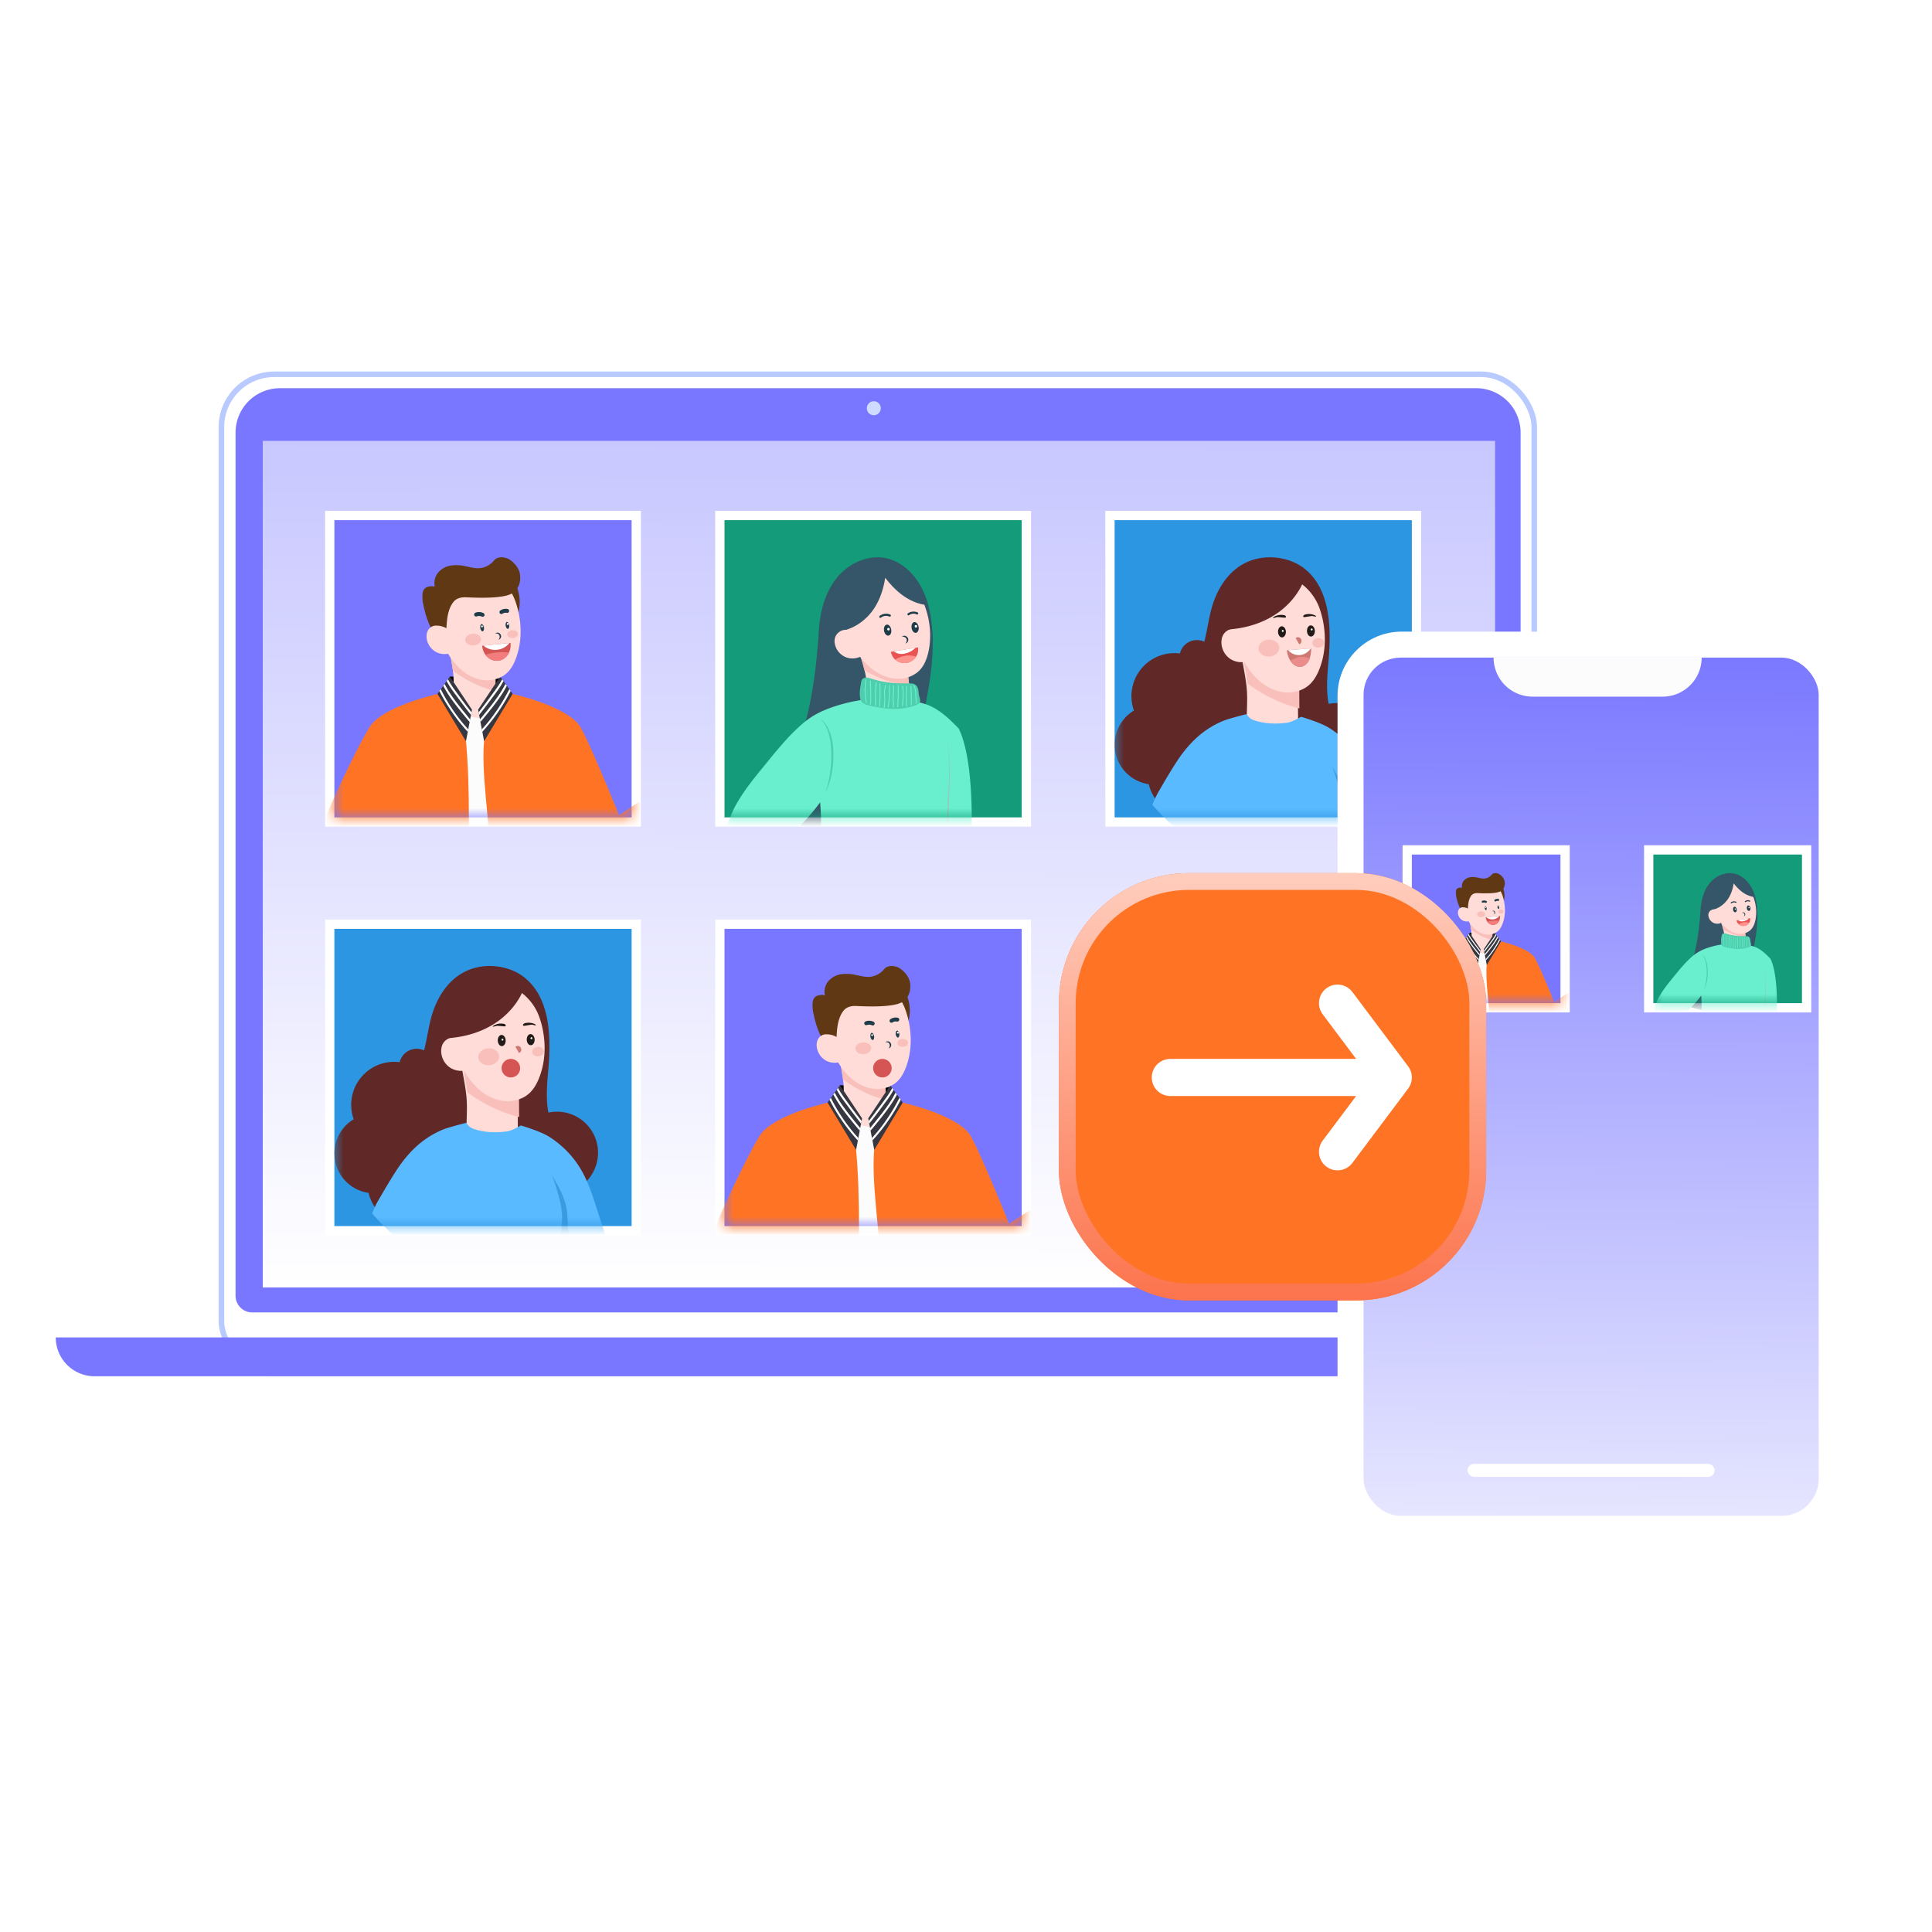 <svg width="104" height="104" fill="none" xmlns="http://www.w3.org/2000/svg"><rect x="11.919" y="20.149" width="70.669" height="53.786" rx="2.839" fill="#fff" stroke="#B8CAFF" stroke-width=".299"/><path d="M12.68 23.287a2.39 2.39 0 0 1 2.39-2.39h64.394a2.39 2.39 0 0 1 2.39 2.39v46.465a.897.897 0 0 1-.896.896H13.576a.896.896 0 0 1-.896-.896V23.287ZM3 71.993h88a2.092 2.092 0 0 1-2.092 2.092H5.092A2.092 2.092 0 0 1 3 71.993Z" fill="#7977FF"/><circle cx="47.037" cy="21.975" r=".377" fill="#CFDCFF"/><path fill="url(#a)" d="M14.145 23.733h66.336v45.569H14.145z"/><mask id="c" style="mask-type:alpha" maskUnits="userSpaceOnUse" x="14" y="24" width="67" height="46"><path fill="url(#b)" d="M14 24h66.336v45.569H14z"/></mask><g mask="url(#c)"><path fill="#7977FF" stroke="#fff" stroke-width=".5" d="M17.75 27.75h16.5v16.5h-16.5z"/><mask id="d" style="mask-type:alpha" maskUnits="userSpaceOnUse" x="18" y="28" width="16" height="16"><path fill="#31B996" d="M18 28h16v16H18z"/></mask><g mask="url(#d)"><path d="M26.861 34.007c.75-.117 1.238-.984 1.09-1.936-.15-.953-.878-1.631-1.627-1.514-.75.117-1.238.984-1.09 1.936.149.953.877 1.631 1.627 1.514Z" fill="#603813"/><path d="m24.213 36.417 2.751.113-.785 1.63-1.704-.068-.262-1.675Z" fill="#000"/><path d="M20.366 53.036c.867.653 10.36.572 10.353.103-.016-1.135-.19-2.36-.353-3.563a35.993 35.993 0 0 1-.232-1.988c-.126-1.51-.55-6.263-.608-7.104-.039-.55-.136-1.79-.146-1.94-.07-.048-.142-.097-.213-.142-.003 0-.003-.003-.007-.003a5.58 5.58 0 0 0-.18-.107 13.716 13.716 0 0 0-.9-.491 6.643 6.643 0 0 0-1.907-.566c-1.106-.158-2.199.032-3.004.259-.72.2-1.209.43-1.26.452-.004 0-.004.004-.004.004s.46.197.582.953c.524 3.224-1.057 5.788-1.057 5.788s-.401 2.806-.634 4.235c-.155.912-.55 4.02-.43 4.11Z" fill="#FCFCFC"/><path d="M24.174 34.897c.029.168.058.333.09.501.004.01.004.02.007.03l.003.012c.039.22.078.443.107.663.01.09.02.178.026.269.006.1.01.2.013.3.003.194-.004.385-.01.579-.003.11-.007.217-.007.327 0 .126-.055.261-.003.384.065.156.214.236.343.327.142.1.297.181.459.24.317.119.679.164 1.009.06.63-.193.462-.885.462-1.386v-.508l-.003-.524c-.181-.045-.35-.126-.517-.207a39.535 39.535 0 0 1-1.646-.847l-.042-.023a1.077 1.077 0 0 1-.291-.197Z" fill="#FFDCD8"/><path d="M26.67 37.206a6.25 6.25 0 0 1-1.769-.754 7.376 7.376 0 0 1-.523-.349c-.026-.223-.068-.443-.107-.663l-.097-.543c.103.1.204.155.333.227.54.297 1.09.575 1.646.847.168.08.336.161.517.207v1.028Z" fill="#F9BFBB"/><path d="M24.5 35.033a1.012 1.012 0 0 1-.989.084.989.989 0 0 1-.55-.824.745.745 0 0 1 .04-.279c.08-.216.3-.371.53-.384a.715.715 0 0 1 .601.287l.142.43.227.686Z" fill="#FFDCD8"/><path d="M24.587 54.675c-.297.446-3.369-.88-4.387-1.3-.773-.32-.492-.779-.408-1.374.243-1.762.54-3.275.831-4.898.11-.618.22-1.251.327-1.92.003-.03.01-.056.013-.081-.13.43-.366 1.312-.466 1.62-.556 1.745-1.448 5.874-2.38 6.023-.161.026-1.927-.595-2.007-.818-.556-1.565 1.17-7.291 1.451-8 .482-1.225 2.012-4.383 2.416-4.907.779-1.003 3.314-1.594 3.44-1.63.365-.103.734-.197 1.106-.278.368.87.456 1.727.55 2.667.497 5.019-.25 14.544-.486 14.896Z" fill="#FF7325"/><path d="m25.406 38.202-.026.142-.029.145-.045.236-.026.143-.075.39-.025.14-.097.501-1.536-2.55.107-.15.074-.1.13-.181.07-.1.11-.152.072-.1.106-.15 1.19 1.786Z" fill="#363740"/><path d="m25.381 38.344-.025.145a32.259 32.259 0 0 1-.708-.93c-.214-.289-.437-.576-.605-.893l.071-.1c.084.164.188.32.294.475.314.44.637.876.973 1.303ZM25.308 38.725l-.026.143c-.275-.324-.543-.65-.799-.99a6.976 6.976 0 0 1-.624-.96l.075-.1c.084.161.174.32.271.472.269.417.586.805.9 1.19.067.084.135.165.203.245ZM25.206 39.259l-.026.136a9.99 9.99 0 0 1-1.52-2.18l-.01-.016.075-.103a10.18 10.18 0 0 0 .278.52c.275.476.591.928.944 1.352.087.1.171.197.259.29Z" fill="#fff"/><path d="M38.012 43.853c-.679.951-5.68 6.357-7.213 3.198-.023-.045-.049-.116-.081-.204-.165-.459-.43-1.39-.54-1.752.003.03.01.055.013.08.01.056.016.108.026.163.097.607.2 1.19.3 1.758.291 1.62.586 3.137.831 4.899.085.598.363 1.057-.407 1.374-1.018.42-4.09 1.746-4.387 1.3-.15-.223-.03-4.18-.143-8.29-.064-2.377-.527-4.766-.343-6.603.094-.94.185-1.798.55-2.667.372.084.74.174 1.106.278.126.035 2.658.624 3.44 1.63.407.523 2.163 4.869 2.163 4.869s1.504-1.116 3.308-1.892c.262-.11 1.562 1.6 1.377 1.86Z" fill="#FF7325"/><path d="m25.736 38.202.03.142.025.145.046.236.025.143.075.39.029.14.094.501 1.536-2.55-.107-.15-.071-.1-.13-.181-.074-.1-.11-.152-.071-.1-.107-.15-1.19 1.786Z" fill="#363740"/><path d="m25.764 38.344.026.145c.242-.307.478-.617.708-.93.213-.288.436-.576.604-.893l-.07-.1c-.085.165-.188.32-.295.475-.317.44-.64.876-.973 1.303ZM25.833 38.725l.026.143c.275-.324.543-.65.798-.99.23-.303.447-.62.625-.96l-.075-.1c-.084.162-.174.32-.271.472-.269.417-.586.805-.9 1.19-.064.084-.135.165-.203.245ZM25.936 39.259l.025.136a10.003 10.003 0 0 0 1.32-1.81c.068-.124.135-.247.2-.37l.01-.016-.075-.103-.055.11a9.73 9.73 0 0 1-1.167 1.762c-.087.1-.171.197-.259.291Z" fill="#fff"/><path d="M27.735 35.538c-.14.336-.327.64-.64.837a1.653 1.653 0 0 1-.938.246 2.083 2.083 0 0 1-1.016-.337 2.848 2.848 0 0 1-.426-.333 3.77 3.77 0 0 1-.582-.737 4.567 4.567 0 0 1-.589-1.445c-.123-.579-.103-1.18.133-1.736a2.09 2.09 0 0 1 3.13-.928c.442.313.772.782.947 1.293.055.162.103.326.142.495.204.873.175 1.817-.162 2.645Z" fill="#FFDCD8"/><path d="M25.98 33.986c-.045.003-.107-.072-.126-.178a.27.27 0 0 1 .016-.155c.007-.017.026-.049.052-.056h.003c.046-.003.107.072.126.178a.27.27 0 0 1-.016.156c-.006.016-.026.048-.052.055h-.003ZM27.34 33.853c-.039.003-.104-.062-.12-.171a.262.262 0 0 1 .016-.152c.013-.03.033-.049.049-.052h.003c.039-.003.104.061.12.171.01.055.003.11-.016.152-.013.03-.033.049-.049.052h-.003ZM26.66 34.102a.17.17 0 0 1 .151-.045c.058.01.11.051.14.103.028.052.032.12.006.172a.166.166 0 0 1-.127.1.201.201 0 0 0 .049-.236.17.17 0 0 0-.084-.081.234.234 0 0 0-.136-.013ZM26.024 33.003a.518.518 0 0 0-.21-.055.515.515 0 0 0-.223.035.107.107 0 0 0-.061.136.12.12 0 0 0 .058.061c.01.004.023.007.032.007.017 0 .03 0 .046-.007a.386.386 0 0 1 .135-.022c.046.003.091.013.13.032.013.007.026.01.042.01.042.003.08-.02.1-.058.026-.049.003-.114-.049-.14ZM27.324 32.783a.518.518 0 0 0-.391.078.108.108 0 0 0-.03.148.094.094 0 0 0 .062.042c.006.003.013.003.023.003a.116.116 0 0 0 .064-.02.307.307 0 0 1 .185-.05.16.16 0 0 1 .042.006c.006 0 .01.003.016.003a.108.108 0 0 0 .11-.084.106.106 0 0 0-.081-.126Z" fill="#1F3C49"/><path d="M25.958 33.669c-.068-.013-.087.09-.023.103.065.013.087-.09.023-.103ZM27.34 33.536c-.067-.013-.087.09-.022.104.068.013.087-.09.023-.104Z" fill="#fff"/><path d="M27.483 34.626a.916.916 0 0 1-.087.507.741.741 0 0 1-.589.437.752.752 0 0 1-.675-.324.936.936 0 0 1-.175-.465v-.02l1.523-.155c.003.007.003.013.003.02Z" fill="#D55454"/><path d="M27.422 34.613a.97.97 0 0 1-.669.365.974.974 0 0 1-.73-.223l1.4-.142Z" fill="#fff"/><path d="M27.4 35.133a.741.741 0 0 1-.587.437.752.752 0 0 1-.676-.323 2.847 2.847 0 0 1 1.264-.114Z" fill="#F37C7C"/><path d="M25.897 34.406c.01.174-.175.323-.41.336-.237.013-.434-.116-.444-.291-.01-.175.175-.323.411-.336.236-.013.433.116.443.29ZM27.881 34.121c.007.117-.116.22-.275.227-.158.01-.294-.081-.297-.198-.007-.116.116-.22.275-.226.158-.006.29.08.297.197Z" fill="#F9BFBB"/><path d="M23.405 31.58a.89.89 0 0 1 .194-.773 1.13 1.13 0 0 1 .682-.365 2.15 2.15 0 0 1 .773.038c.246.049.492.12.74.107.305-.02.602-.174.802-.42.191-.233.602-.2.848-.036.245.165.491.45.543.76.048.294.022.79-.443 1.06-.547.32-2.26.208-2.493.201-.233-.006-.482.055-.634.243-.304.371-.362.928-.385 1.425a1.07 1.07 0 0 0-.552-.142.45.45 0 0 0-.295.088c-.19-.372-.304-.77-.39-1.18a1.932 1.932 0 0 1-.05-.625.533.533 0 0 1 .072-.223.396.396 0 0 1 .284-.165.57.57 0 0 1 .304.007Z" fill="#603813"/></g><path fill="#7977FF" stroke="#fff" stroke-width=".5" d="M38.75 49.75h16.5v16.5h-16.5z"/><mask id="e" style="mask-type:alpha" maskUnits="userSpaceOnUse" x="39" y="50" width="16" height="16"><path fill="#31B996" d="M39 50h16v16H39z"/></mask><g mask="url(#e)"><path d="M47.861 56.007c.75-.117 1.238-.984 1.09-1.936-.15-.953-.877-1.631-1.627-1.514-.75.117-1.238.984-1.09 1.936.149.953.877 1.631 1.627 1.514Z" fill="#603813"/><path d="m45.213 58.417 2.751.113-.785 1.63-1.704-.068-.262-1.675Z" fill="#000"/><path d="M41.366 75.036c.867.653 10.36.572 10.353.103-.016-1.135-.19-2.36-.352-3.563a35.993 35.993 0 0 1-.233-1.988c-.126-1.51-.55-6.263-.608-7.104-.039-.55-.136-1.79-.146-1.94-.07-.048-.142-.097-.213-.142-.003 0-.003-.003-.007-.003a5.58 5.58 0 0 0-.18-.107 13.716 13.716 0 0 0-.9-.491 6.643 6.643 0 0 0-1.907-.566c-1.106-.158-2.199.032-3.004.259-.72.2-1.209.43-1.26.452-.004 0-.004.004-.004.004s.46.197.582.953c.524 3.224-1.057 5.788-1.057 5.788s-.401 2.806-.634 4.236c-.155.911-.55 4.018-.43 4.109Z" fill="#FCFCFC"/><path d="M45.174 56.897c.029.168.058.333.09.501.004.01.004.02.007.03l.003.012c.039.22.078.443.107.663.01.09.02.178.026.269.006.1.01.2.013.3.003.194-.004.385-.01.579-.003.11-.007.217-.007.327 0 .126-.055.261-.003.384.065.156.214.236.343.327.142.1.297.181.459.24.317.119.679.164 1.009.06.63-.193.462-.885.462-1.386v-.508l-.003-.524c-.181-.045-.35-.126-.517-.207a39.535 39.535 0 0 1-1.646-.847l-.042-.023a1.077 1.077 0 0 1-.291-.197Z" fill="#FFDCD8"/><path d="M47.67 59.206a6.25 6.25 0 0 1-1.769-.754 7.376 7.376 0 0 1-.524-.349c-.025-.223-.067-.443-.106-.663l-.097-.543c.103.1.203.155.333.227.54.297 1.09.575 1.646.847.168.08.336.161.517.207v1.028Z" fill="#F9BFBB"/><path d="M45.5 57.033a1.012 1.012 0 0 1-.989.084.989.989 0 0 1-.55-.824.745.745 0 0 1 .04-.279c.08-.216.3-.371.53-.384a.715.715 0 0 1 .601.287l.142.43.227.686Z" fill="#FFDCD8"/><path d="M45.587 76.675c-.297.446-3.369-.88-4.387-1.3-.773-.32-.492-.779-.408-1.374.243-1.762.54-3.275.831-4.898.11-.618.22-1.251.327-1.92.003-.03.01-.056.013-.082-.13.43-.366 1.313-.466 1.62-.556 1.746-1.448 5.875-2.38 6.024-.161.026-1.926-.595-2.007-.818-.556-1.565 1.17-7.291 1.451-8 .482-1.225 2.011-4.384 2.416-4.907.779-1.003 3.314-1.594 3.44-1.63.365-.103.734-.197 1.106-.278.368.87.455 1.727.55 2.667.497 5.019-.25 14.544-.486 14.896Z" fill="#FF7325"/><path d="m46.406 60.202-.026.142-.029.145-.045.236-.026.143-.075.39-.025.14-.097.501-1.536-2.55.107-.15.074-.1.13-.181.07-.1.11-.152.072-.1.106-.15 1.19 1.786Z" fill="#363740"/><path d="m46.382 60.344-.026.145a32.259 32.259 0 0 1-.708-.93c-.214-.289-.437-.576-.605-.893l.071-.1c.084.164.188.32.294.475.314.44.637.876.974 1.303ZM46.308 60.725l-.026.143c-.275-.324-.543-.65-.799-.99a6.976 6.976 0 0 1-.624-.96l.075-.1c.084.161.174.32.271.472.269.417.586.805.9 1.19.067.084.135.165.203.245ZM46.206 61.259l-.026.136a9.99 9.99 0 0 1-1.32-1.81c-.067-.124-.135-.247-.2-.37l-.01-.016.075-.103a10.18 10.18 0 0 0 .278.52c.275.476.591.928.944 1.352.087.1.171.197.259.29Z" fill="#fff"/><path d="M59.012 65.853c-.679.951-5.68 6.357-7.213 3.198-.023-.045-.049-.116-.081-.204-.165-.459-.43-1.39-.54-1.752.003.03.01.055.013.08.01.056.016.108.026.163.097.607.2 1.19.3 1.758.291 1.62.586 3.137.831 4.899.084.598.363 1.057-.407 1.374-1.018.42-4.09 1.746-4.388 1.3-.148-.223-.029-4.18-.142-8.29-.064-2.377-.527-4.766-.343-6.603.094-.94.185-1.798.55-2.667.372.084.74.174 1.106.278.126.035 2.658.624 3.44 1.63.407.523 2.163 4.869 2.163 4.869s1.504-1.116 3.308-1.892c.262-.11 1.562 1.6 1.377 1.86Z" fill="#FF7325"/><path d="m46.736 60.202.03.142.025.145.046.236.025.143.075.39.029.14.094.501 1.535-2.55-.106-.15-.071-.1-.13-.181-.074-.1-.11-.152-.071-.1-.107-.15-1.19 1.786Z" fill="#363740"/><path d="m46.764 60.344.025.145c.243-.307.48-.617.709-.93.213-.288.436-.576.604-.893l-.07-.1c-.085.165-.188.32-.295.475-.317.44-.64.876-.973 1.303ZM46.833 60.725l.026.143c.275-.324.543-.65.798-.99.23-.303.447-.62.625-.96l-.075-.1c-.084.162-.174.32-.271.472-.269.417-.586.805-.9 1.19-.064.084-.135.165-.203.245ZM46.935 61.259l.026.136a10.003 10.003 0 0 0 1.32-1.81c.068-.124.135-.247.2-.37l.01-.016-.075-.103-.055.11a9.73 9.73 0 0 1-1.167 1.762c-.087.1-.171.197-.258.291Z" fill="#fff"/><path d="M48.734 57.538c-.139.336-.326.64-.64.837a1.653 1.653 0 0 1-.937.246 2.083 2.083 0 0 1-1.016-.337 2.848 2.848 0 0 1-.426-.333 3.77 3.77 0 0 1-.582-.737 4.567 4.567 0 0 1-.589-1.445c-.123-.579-.103-1.18.133-1.736a2.09 2.09 0 0 1 3.13-.928c.443.313.772.782.947 1.293.055.162.103.326.142.495.204.873.175 1.817-.162 2.645Z" fill="#FFDCD8"/><path d="M46.98 55.986c-.045.003-.106-.072-.126-.178a.27.27 0 0 1 .016-.155c.007-.017.026-.049.052-.056h.003c.046-.003.107.072.126.178a.27.27 0 0 1-.016.156c-.006.016-.026.048-.052.055h-.003ZM48.34 55.853c-.039.003-.104-.062-.12-.171a.262.262 0 0 1 .016-.152c.013-.03.033-.049.049-.052h.003c.039-.003.104.061.12.171.01.055.003.11-.016.152-.013.03-.033.049-.049.052h-.003ZM47.66 56.102a.17.17 0 0 1 .151-.045c.058.01.11.051.14.103.028.052.032.12.006.172a.166.166 0 0 1-.127.1.201.201 0 0 0 .048-.236.17.17 0 0 0-.083-.081.234.234 0 0 0-.136-.013ZM47.025 55.003a.518.518 0 0 0-.21-.055.515.515 0 0 0-.224.035.107.107 0 0 0-.061.136.12.12 0 0 0 .058.061c.01.004.023.007.032.007.017 0 .03 0 .046-.007a.386.386 0 0 1 .135-.022c.046.003.091.013.13.032.013.007.026.01.042.01.042.003.08-.02.1-.058.026-.049.003-.114-.048-.14ZM48.324 54.783a.518.518 0 0 0-.391.078.108.108 0 0 0-.03.148.094.094 0 0 0 .062.042c.006.003.013.003.023.003a.116.116 0 0 0 .064-.02.307.307 0 0 1 .185-.05.16.16 0 0 1 .042.006c.006 0 .01.003.016.003a.108.108 0 0 0 .11-.084.106.106 0 0 0-.081-.126Z" fill="#1F3C49"/><path d="M46.958 55.669c-.068-.013-.087.09-.023.103.065.013.087-.09.023-.103ZM48.34 55.536c-.067-.013-.087.09-.022.104.068.013.087-.09.023-.104Z" fill="#fff"/><circle cx="47.5" cy="57.5" r=".5" fill="#D55454"/><path d="M46.897 56.406c.01.174-.175.323-.41.336-.237.013-.434-.116-.444-.291-.01-.175.175-.323.411-.336.236-.013.433.116.443.29ZM48.881 56.121c.007.117-.116.22-.275.227-.158.01-.294-.081-.297-.198-.007-.116.116-.22.275-.226.158-.006.29.08.297.197Z" fill="#F9BFBB"/><path d="M44.405 53.58a.89.89 0 0 1 .194-.773 1.13 1.13 0 0 1 .682-.365 2.15 2.15 0 0 1 .773.038c.246.049.492.12.74.107.305-.02.602-.174.802-.42.191-.233.602-.2.848-.036.245.165.491.45.543.76.048.294.022.79-.443 1.06-.547.32-2.26.208-2.493.201-.233-.006-.482.055-.634.243-.304.371-.362.928-.385 1.425a1.07 1.07 0 0 0-.552-.142.45.45 0 0 0-.295.088c-.19-.372-.304-.77-.39-1.18a1.932 1.932 0 0 1-.05-.625.533.533 0 0 1 .072-.223.396.396 0 0 1 .284-.165.57.57 0 0 1 .304.007Z" fill="#603813"/></g><path fill="#149C7A" stroke="#fff" stroke-width=".5" d="M38.75 27.75h16.5v16.5h-16.5z"/><mask id="f" style="mask-type:alpha" maskUnits="userSpaceOnUse" x="39" y="28" width="16" height="16"><path fill="#31B996" d="M39 28h16v16H39z"/></mask><g mask="url(#f)"><path d="M49.886 37.595c-.24 1.268-.495 2.529-.66 3.81-.155 1.212-.304 2.427-.495 3.633-.992.023-1.985-.02-2.978-.097-.986-.077-1.962-.213-2.89-.575a9.319 9.319 0 0 1-1.42-.699c.443-.643.715-1.387 1.012-2.105.317-.769.589-1.558.818-2.36.495-1.749.692-3.501.809-5.306.068-1.028.362-2.108 1.054-2.897.695-.792 1.859-1.244 2.88-.86.631.24 1.145.734 1.491 1.316.165.275.291.573.388.877a5.99 5.99 0 0 1 .23 1.035c.058.413.084.827.087 1.24 0 1.003-.142 2.005-.327 2.988Z" fill="#345668"/><path d="M49.052 37.802c-.136.107-.314.149-.482.184-.203.046-.407.091-.617.107-.408.03-.79-.07-1.19-.158-.02-.233-.039-.469-.062-.702a9.981 9.981 0 0 0-.103-.876 3.932 3.932 0 0 0-.058-.265 11.234 11.234 0 0 0-.181-.647c-.052-.178-.107-.352-.159-.53.117.087.22.13.356.187.572.237 1.15.45 1.733.657.175.061.352.123.537.145l.12 1.022.106.876Z" fill="#FFDCD8"/><path d="M48.949 36.926a6.26 6.26 0 0 1-1.847-.546 7.71 7.71 0 0 1-.562-.288 11.234 11.234 0 0 0-.181-.647c-.052-.178-.107-.352-.159-.53.117.087.22.13.356.187.572.237 1.15.45 1.733.657.175.061.352.123.537.145l.123 1.022Z" fill="#F9BFBB"/><path d="M49.927 35.283c-.1.35-.255.673-.543.906a1.65 1.65 0 0 1-.906.349 2.07 2.07 0 0 1-1.047-.22 2.73 2.73 0 0 1-.462-.285 3.707 3.707 0 0 1-.663-.669 4.59 4.59 0 0 1-.747-1.37c-.188-.563-.236-1.161-.065-1.74.068-.236.178-.46.324-.66a2.09 2.09 0 0 1 2.686-.61 2.64 2.64 0 0 1 1.087 1.176c.074.155.139.314.197.475.304.844.382 1.785.14 2.648Z" fill="#FFDCD8"/><path d="M49.888 32.331c-.284-.423-.572-.863-.95-1.2-.34-.3-.757-.503-1.21-.546-.857-.077-1.859.246-2.402.941-.275.35-.401.79-.417 1.223-.02.436.071.82.18 1.244.829-.077 1.553-.604 1.98-1.264.32-.491.491-1.05.582-1.626.255.333.54.643.873.895.417.317.915.544 1.438.58-.025-.082-.048-.166-.074-.247Z" fill="#345668"/><path d="M53.095 47.243c-.269-.381-.85-1.122-.85-1.122s.361-4.837-.634-6.9c-.634-.653-1.248-1.241-2.154-1.412-.663 1.112-.863 2.114-.973 3.401-.145 1.71-.187 3.515.585 5.047.214.424.485.818.76 1.203a20.62 20.62 0 0 0 2.457 2.884.784.784 0 0 0 .915.13l.877-.47a.584.584 0 0 0 .239-.795 20.052 20.052 0 0 0-1.222-1.966Z" fill="#69EFCD"/><path d="M50.456 38.397c-.049-.13-.44-.407-.44-.407s-2.347-.472-3.46-.333a8.655 8.655 0 0 0-1.639.372c-.585.194-1.096.426-1.578.814-.49.398-.927.86-1.338 1.339-.2.23-.395.465-.585.701-.553.68-1.135 1.358-1.6 2.105-.673 1.077-1.158 2.455-.512 3.657.388.721 1.022 1.277 1.65 1.788.743.605 1.561 1.151 2.434 1.556a.53.53 0 0 0 .679-.204c.188-.307.343-.634.485-.964a.69.69 0 0 0-.039-.62 14.974 14.974 0 0 0-2.237-2.959c.67-.637 1.332-1.31 1.872-2.053.052.64.071 1.283.039 1.924-.01.184-.02.381.068.543.113.207.352.3.575.372a9.66 9.66 0 0 0 5.057.197c.336-.078.689-.188.899-.479.19-.265.236-.608.29-.921a12.392 12.392 0 0 0-.62-6.428Z" fill="#69EFCD"/><path d="M49.509 37.576c-.013-.048-.03-.1-.039-.149-.039-.197-.003-.446-.22-.582-.106-.068-.236-.055-.362-.058-.145-.003-.29 0-.433-.003a5.41 5.41 0 0 1-1.361-.194c-.136-.036-.272-.097-.411-.11-.1-.01-.21.016-.268.084a.305.305 0 0 0-.059.158c-.051.278-.1.563-.058.844a.39.39 0 0 0 .11.243c.159.149.508.194.721.239.708.152 1.465.171 2.13-.074a.55.55 0 0 0 .218-.123c.08-.078.058-.178.032-.275Z" fill="#4ECEAD"/><path d="M46.629 37.857c-.013 0-.02-.01-.023-.02a3.832 3.832 0 0 1-.02-1.244c.004-.013.017-.02.03-.02.013.004.026.014.022.026-.061.408-.058.822.02 1.232.003.013-.007.023-.023.026-.003.004-.006.004-.006 0ZM46.846 37.938c-.016-.003-.026-.013-.022-.026.029-.187.026-.384.019-.572l-.013-.627c0-.02-.003-.023-.006-.026-.013-.007-.017-.023-.007-.032.007-.01.023-.013.036-.007.029.016.029.048.029.061l.013.628c.003.19.01.388-.02.578 0 .017-.013.023-.029.023ZM47.122 37.993c-.013-.003-.023-.013-.023-.023-.003-.407.01-.818.036-1.222 0-.013.013-.023.029-.02.013 0 .026.014.026.027-.026.404-.04.814-.036 1.222-.003.006-.016.016-.032.016ZM47.34 38.038c-.013-.003-.023-.013-.023-.025.033-.401.04-.809.02-1.213 0-.013.01-.023.026-.023.013 0 .026.01.026.023.019.404.012.815-.02 1.216 0 .016-.013.026-.029.022ZM47.594 38.11c-.013-.004-.025-.013-.022-.026a3.95 3.95 0 0 0 .02-.644v-.026c-.004-.09-.01-.18.002-.271.004-.033.01-.062.017-.094.013-.058.026-.116.022-.171 0-.013.01-.023.026-.023.013 0 .026.01.026.023a.677.677 0 0 1-.023.18 1.211 1.211 0 0 0-.02.356v.026c.014.265.007.466-.019.65-.003.013-.016.02-.029.02ZM47.804 38.09c-.016-.003-.025-.013-.022-.026.065-.381.087-.77.065-1.157 0-.013.01-.023.025-.023.017 0 .026.01.026.023a5 5 0 0 1-.064 1.164c-.004.013-.017.019-.03.019ZM48.087 38.08c-.016-.003-.026-.013-.022-.026a.931.931 0 0 0-.004-.268c-.003-.042-.01-.084-.01-.13-.003-.093.007-.19.014-.284.013-.155.029-.313-.017-.465-.003-.013.007-.023.02-.026.013-.004.029.006.032.016.045.158.032.323.016.482-.01.09-.016.187-.013.278l.01.126c.01.09.02.187 0 .278.003.013-.01.02-.026.02ZM48.315 38.064c-.013-.003-.023-.013-.023-.026.036-.375.045-.756.032-1.135 0-.013.01-.022.026-.022.013 0 .026.01.026.022.013.379.003.763-.032 1.139 0 .012-.013.022-.03.022ZM48.573 38.006c-.013-.003-.026-.013-.023-.026.036-.343.075-.695.007-1.041-.004-.013.006-.023.022-.026.013 0 .03.007.03.02.067.352.032.708-.007 1.053-.003.014-.013.023-.03.02ZM48.791 38.045c-.013-.004-.022-.013-.022-.023l.003-1.08c0-.013.013-.022.026-.022s.026.01.026.022l-.004 1.08c0 .013-.01.023-.029.023ZM49.05 37.977c-.014-.003-.023-.013-.023-.023A8.124 8.124 0 0 0 49 36.942c0-.013.01-.022.023-.022.012 0 .026.01.029.022.032.34.042.68.026 1.019 0 .006-.013.016-.03.016.004 0 .004 0 0 0ZM49.304 37.877h-.007c-.013-.004-.022-.017-.016-.03.032-.08.016-.168.003-.261a1.73 1.73 0 0 1-.016-.13c-.003-.035 0-.068 0-.103 0-.032.003-.068 0-.104a1.098 1.098 0 0 0-.09-.326c-.004-.013.003-.026.016-.03.013-.002.029.004.032.017.042.11.084.223.09.34.004.035 0 .07 0 .106 0 .032-.003.068 0 .1.004.042.01.084.017.127.016.093.032.19-.003.28-.004.01-.013.017-.026.014Z" fill="#69EFCD"/><path d="M46.549 35.2c-.262.229-.647.306-.977.193a.982.982 0 0 1-.637-.76.673.673 0 0 1 .007-.278.614.614 0 0 1 .485-.443.71.71 0 0 1 .63.217l.191.41.3.66Z" fill="#FFDCD8"/><path d="M50.298 46.108c.13-.074.262-.139.381-.213a.857.857 0 0 0 .298-.281.76.76 0 0 0 .077-.19c.017-.069.026-.133.017-.201-.007-.068-.02-.143-.03-.217a6.68 6.68 0 0 1-.052-.66 6.646 6.646 0 0 1-.002-.44c.006-.294.022-.585.038-.879.033-.585.078-1.17.065-1.755-.01-.586-.058-1.17-.146-1.75.097.58.152 1.164.175 1.75.023.585-.013 1.173-.035 1.758-.013.291-.023.586-.023.877 0 .145 0 .29.01.436.006.146.016.291.035.437l.03.216c.009.071.025.142.035.22a.773.773 0 0 1-.246.634c-.058.055-.12.1-.181.139-.126.08-.259.145-.382.22l-.064-.1Z" fill="#97C6B7"/><path d="M44.138 38.669c.142.103.262.239.359.388.097.152.164.317.22.488.054.171.087.346.11.524.022.174.032.352.035.53.003.178-.007.356-.02.53a4.637 4.637 0 0 1-.074.524 3.504 3.504 0 0 1-.336 1c.12-.33.2-.67.249-1.016.023-.172.042-.346.055-.52.013-.175.02-.347.013-.521a4.68 4.68 0 0 0-.117-1.032 2.169 2.169 0 0 0-.077-.245c-.013-.042-.032-.081-.049-.12-.02-.039-.035-.078-.055-.116a1.768 1.768 0 0 0-.313-.414Z" fill="#4ECEAD"/><path d="M47.973 33.887c-.026-.162-.136-.282-.243-.262-.106.02-.171.165-.142.326.026.162.136.282.242.262.107-.016.172-.162.143-.326ZM49.447 33.745c-.026-.159-.132-.275-.236-.256-.103.016-.165.162-.139.32.026.159.133.275.236.256.104-.02.165-.162.14-.32ZM47.387 33.26a.056.056 0 0 1-.045-.023c-.02-.026-.017-.062.01-.081a.566.566 0 0 1 .568-.074c.03.013.042.048.03.077a.06.06 0 0 1-.078.03.443.443 0 0 0-.45.057.067.067 0 0 1-.035.013ZM48.901 33.124a.062.062 0 0 1-.045-.023.057.057 0 0 1 .013-.08.531.531 0 0 1 .527-.053c.03.013.042.049.026.078a.055.055 0 0 1-.078.026.41.41 0 0 0-.407.039.049.049 0 0 1-.036.013ZM48.55 34.278a.188.188 0 0 1 .166-.052c.061.01.12.055.152.113.032.055.035.13.006.188a.186.186 0 0 1-.136.11.258.258 0 0 0 .071-.13.188.188 0 0 0-.019-.126.197.197 0 0 0-.09-.087.254.254 0 0 0-.15-.016Z" fill="#1F3C49"/><path d="M49.415 34.847v.003a.7.7 0 0 1-.103.498.74.74 0 0 1-.508.333.738.738 0 0 1-.62-.181.707.707 0 0 1-.224-.407v-.004l1.455-.242Z" fill="#EA5353"/><path d="M49.313 35.351a.74.74 0 0 1-.508.333.738.738 0 0 1-.62-.18c.054-.033.113-.062.17-.088.227-.097.476-.155.719-.123.084.01.161.03.239.058Z" fill="#FF948F"/><path d="M49.28 34.87c-.016.019-.036.035-.052.051-.271.252-.805.408-1.109.142l1.16-.194ZM47.826 33.8c-.09 0-.09.138 0 .138s.09-.139 0-.139ZM49.306 33.644c-.09 0-.09.14 0 .14s.09-.14 0-.14Z" fill="#fff"/></g><path fill="#2D96E2" stroke="#fff" stroke-width=".5" d="M59.75 27.75h16.5v16.5h-16.5z"/><mask id="g" style="mask-type:alpha" maskUnits="userSpaceOnUse" x="60" y="28" width="16" height="16"><path fill="#31B996" d="M60 28h16v16H60z"/></mask><g mask="url(#g)"><path d="M74.192 40.054a2.211 2.211 0 0 0-2.67-2.163c-.18-.894-.024-1.98.018-2.64.104-1.53.054-3.516-1.284-4.613-.775-.634-1.968-.81-2.927-.462-1.093.393-1.75 1.402-2.063 2.411-.199.646-.268 1.314-.44 1.956a.939.939 0 0 0-1.31.634 2.314 2.314 0 0 0-2.476 3.072 2.146 2.146 0 0 0 .799 3.963 2.249 2.249 0 0 0 2.185 1.736c.046 0 .092 0 .137-.004a2.45 2.45 0 0 0 4.456.218c.394.267.868.424 1.38.424a2.444 2.444 0 0 0 2.445-2.365 2.22 2.22 0 0 0 1.75-2.167Z" fill="#602826"/><path d="M69.882 39.203c-.18.11-.397.134-.607.157a5.048 5.048 0 0 1-.76.042c-.494-.02-.945-.195-1.415-.352l.023-.856c.012-.355.02-.714-.007-1.07a4.47 4.47 0 0 0-.035-.325c-.034-.27-.08-.538-.13-.806-.038-.221-.08-.44-.118-.661.126.122.248.187.405.271.657.363 1.326.7 1.999 1.028.202.1.409.199.626.252l.008 1.25.011 1.07Z" fill="#FFDCD8"/><path d="M69.945 38.133a7.74 7.74 0 0 1-2.151-.91c-.21-.13-.428-.27-.638-.424-.035-.27-.08-.538-.13-.806-.038-.221-.08-.44-.119-.661.126.122.249.187.405.271.658.363 1.326.7 1.999 1.028.202.1.409.199.627.252l.007 1.25Z" fill="#F9BFBB"/><path d="M71.204 33.358a5.205 5.205 0 0 0-.146-.531 2.828 2.828 0 0 0-1-1.399c-.914-.657-2.221-.546-2.997.26a2.372 2.372 0 0 0-.447.65c-.271.584-.306 1.222-.187 1.841.103.547.325 1.082.607 1.548.172.287.375.562.62.799.137.137.29.26.458.367.333.214.707.355 1.1.382.356.023.723-.061 1.029-.237.347-.203.561-.52.722-.875.386-.872.44-1.873.24-2.805Z" fill="#FFDCD8"/><path d="M67.271 35.547c-.344.16-.772.122-1.081-.103a1.09 1.09 0 0 1-.44-.818.914.914 0 0 1 .008-.176.705.705 0 0 1 .096-.29.676.676 0 0 1 .645-.313.777.777 0 0 1 .593.424l.069.489.11.787Z" fill="#FFDCD8"/><path d="M70.237 31.115c-.295.84-.914 1.548-1.67 2.018-.757.47-1.643.71-2.53.756-.061.004.118-1.169.153-1.284a2.777 2.777 0 0 1 1.33-1.627 2.768 2.768 0 0 1 1.685-.287c.237.034.466.095.676.206.042.023.375.168.356.218Z" fill="#602826"/><path d="M71.537 48.32c.168-1.326.294-2.652.561-3.963.237-1.165.512-2.396.07-3.542a3.195 3.195 0 0 0-.647-.505c-1.987-1.226-4.482-1.1-6.683-.328-.119 1.823.118 3.653.271 5.48.046.26.08.527.11.79.192 1.651.299 3.31.41 4.968.053-.007.107-.011.16-.015.375-.011.745.05 1.112.111.948.157 1.892.317 2.84.474.366.061.733.122 1.096.21.21-.952.436-1.9.661-2.85-.011-.272.004-.551.038-.83Z" fill="#FFDCD8"/><path d="M74.634 44.644a2.64 2.64 0 0 1-1.078.803 7.362 7.362 0 0 1-.32.122c-.413.141-.719.176-1.231.233l-.409 4.108a6.41 6.41 0 0 1-1.616.24c-.845.031-1.7-.022-2.545-.091-.776-.065-1.567-.191-2.27-.547a38.8 38.8 0 0 0-.153-4.222v-.015c-.103.145-.207.26-.29.412a13.345 13.345 0 0 1-2.69-2.365 4.88 4.88 0 0 1 .398-.814c.278-.485.564-.967.866-1.437.057-.088.115-.176.172-.26.401-.577.875-1.1 1.452-1.502.31-.214.638-.393.99-.53.18-.073 1.192-.349 1.2-.333.122.202.248.283.474.351.546.169 1.13.184 1.696.107.314-.042.753-.32.753-.32s.986.282 1.49.584a5.206 5.206 0 0 1 2.002 2.27c.337.722.551 1.49.8 2.247.106.317.213.638.31.959Z" fill="#5ABAFF"/><path d="M72.243 43.834c.011-.184.02-.37.004-.554a4.149 4.149 0 0 0-.111-.646c-.115-.47-.256-.929-.428-1.376.038.073.08.145.122.214.302.512.589 1.055.68 1.663.07.462.023.943.134 1.398.096.394.306.75.585 1.009l.027.023c-.413.141-.719.176-1.23.233.102-.696.179-1.265.217-1.964Z" fill="#3A9BE1"/><path d="M68.733 33.222c.05-.004.1 0 .15.004l.26.023c.03.004.064 0 .076-.027.007-.011.004-.027 0-.042-.023-.05-.084-.069-.138-.073a.798.798 0 0 0-.401.046c-.023.012-.164.073-.153.107.008.027.18-.034.206-.038ZM70.642 33.16c-.05 0-.099.008-.145.016-.088.015-.172.026-.26.042-.026.003-.065.003-.08-.02-.007-.01-.007-.026 0-.041.02-.05.077-.073.13-.085a.793.793 0 0 1 .401.016c.027.007.168.06.16.095 0 .027-.175-.019-.206-.023Z" fill="#211A17"/><path d="M70.494 35.449c-.099.252-.275.428-.493.447-.21.019-.408-.115-.546-.337a1.25 1.25 0 0 1-.18-.554l.042-.004 1.212-.099.046-.004c.011.203-.02.39-.08.55Z" fill="#CE7872"/><path d="M70.556 34.903a.772.772 0 0 1-.58.359.768.768 0 0 1-.631-.26l1.211-.1Z" fill="#fff"/><path d="M70.518 35.449c-.1.252-.275.428-.493.447-.21.019-.409-.115-.547-.337.058-.038.123-.072.188-.103.187-.084.397-.118.596-.088.088.02.176.046.256.08Z" fill="#EA8C8B"/><path d="M69.22 34.006c.004.164-.084.302-.202.306-.118.004-.214-.126-.222-.294-.007-.169.084-.302.203-.306.118 0 .214.13.222.294Z" fill="#211A17"/><path d="M69.049 33.91c-.069.005-.065.108.004.108.065-.004.06-.111-.004-.107Z" fill="#fff"/><path d="M70.355 33.97c.003.165.103.299.221.295.119-.004.207-.141.203-.306-.004-.164-.103-.294-.222-.294-.118 0-.206.141-.202.306Z" fill="#211A17"/><path d="M70.607 33.832c-.068.004-.065.107.004.107.065-.004.065-.11-.004-.107Z" fill="#fff"/><path d="M69.986 34.341a.19.19 0 0 0-.24.008l.186.325c.054-.004.096-.046.115-.096a.213.213 0 0 0-.061-.237Z" fill="#CE7872"/><path d="M68.339 35.345c.31-.021.546-.244.528-.496-.017-.253-.282-.44-.592-.419-.31.022-.546.244-.528.496.017.253.282.44.592.419ZM70.98 34.86c.174-.011.308-.136.298-.277-.01-.14-.159-.245-.334-.233-.174.012-.308.136-.298.277.01.141.159.246.334.234Z" fill="#F9BFBB"/></g><path fill="#2D96E2" stroke="#fff" stroke-width=".5" d="M17.75 49.75h16.5v16.5h-16.5z"/><mask id="h" style="mask-type:alpha" maskUnits="userSpaceOnUse" x="18" y="50" width="16" height="16"><path fill="#31B996" d="M18 50h16v16H18z"/></mask><g mask="url(#h)"><path d="M32.193 62.054a2.211 2.211 0 0 0-2.672-2.163c-.18-.894-.023-1.98.02-2.64.103-1.53.053-3.516-1.285-4.613-.775-.634-1.968-.81-2.927-.462-1.093.393-1.75 1.402-2.063 2.411-.199.646-.268 1.314-.44 1.956a.939.939 0 0 0-1.31.634 2.314 2.314 0 0 0-2.476 3.072 2.146 2.146 0 0 0 .799 3.963 2.249 2.249 0 0 0 2.185 1.736c.046 0 .092 0 .137-.004a2.45 2.45 0 0 0 4.456.218c.394.267.868.424 1.38.424a2.444 2.444 0 0 0 2.445-2.365 2.22 2.22 0 0 0 1.75-2.167Z" fill="#602826"/><path d="M27.882 61.203c-.18.11-.397.134-.607.157a5.048 5.048 0 0 1-.76.042c-.494-.02-.945-.195-1.415-.352l.023-.856c.012-.355.02-.714-.007-1.07a4.47 4.47 0 0 0-.035-.325c-.034-.27-.08-.538-.13-.806-.038-.221-.08-.44-.118-.661.126.122.248.187.405.271.657.363 1.326.7 1.999 1.028.202.1.409.199.626.252l.008 1.25.011 1.07Z" fill="#FFDCD8"/><path d="M27.945 60.133a7.74 7.74 0 0 1-2.151-.91c-.21-.13-.428-.27-.638-.424-.035-.27-.08-.538-.13-.806-.038-.221-.08-.44-.119-.661.126.122.249.187.405.271.658.363 1.326.7 1.999 1.028.202.1.409.199.627.252l.007 1.25Z" fill="#F9BFBB"/><path d="M29.204 55.358a5.205 5.205 0 0 0-.146-.531 2.828 2.828 0 0 0-1-1.399c-.914-.657-2.221-.546-2.997.26a2.372 2.372 0 0 0-.447.65c-.271.584-.306 1.222-.187 1.841.103.547.325 1.082.608 1.548.171.287.374.562.619.799.137.137.29.26.458.367.333.214.707.355 1.1.382.356.023.723-.061 1.029-.237.347-.203.561-.52.722-.875.386-.872.44-1.873.24-2.805Z" fill="#FFDCD8"/><circle cx="27.5" cy="57.5" r=".5" fill="#D55454"/><path d="M25.271 57.547c-.344.16-.771.122-1.081-.103a1.09 1.09 0 0 1-.44-.818.914.914 0 0 1 .008-.176.705.705 0 0 1 .096-.29.676.676 0 0 1 .646-.313.777.777 0 0 1 .592.424l.069.489.11.787Z" fill="#FFDCD8"/><path d="M28.237 53.115c-.295.84-.914 1.548-1.67 2.018-.757.47-1.643.71-2.53.756-.061.004.119-1.169.153-1.284a2.777 2.777 0 0 1 1.33-1.627 2.768 2.768 0 0 1 1.685-.287c.237.034.466.095.676.206.042.023.375.168.356.218Z" fill="#602826"/><path d="M29.537 70.32c.168-1.326.294-2.652.561-3.963.237-1.165.512-2.396.07-3.542a3.195 3.195 0 0 0-.647-.505c-1.987-1.226-4.482-1.1-6.683-.328-.119 1.823.118 3.653.271 5.48.046.26.08.527.11.79.192 1.651.299 3.31.41 4.968.053-.007.107-.011.16-.015.375-.011.745.05 1.112.111.948.157 1.892.317 2.84.474.366.061.733.122 1.096.21.21-.951.436-1.9.661-2.85-.011-.272.004-.551.038-.83Z" fill="#FFDCD8"/><path d="M32.634 66.644a2.64 2.64 0 0 1-1.078.802 7.362 7.362 0 0 1-.32.123c-.413.141-.719.176-1.231.233l-.409 4.108a6.41 6.41 0 0 1-1.616.24c-.845.031-1.7-.022-2.545-.091-.776-.065-1.567-.191-2.27-.547a38.8 38.8 0 0 0-.153-4.222v-.015c-.103.145-.207.26-.29.412a13.345 13.345 0 0 1-2.69-2.365 4.88 4.88 0 0 1 .398-.814c.278-.485.564-.967.866-1.437.057-.088.115-.176.172-.26.401-.577.875-1.1 1.452-1.502.31-.214.638-.393.99-.53.18-.073 1.192-.349 1.2-.333.122.202.248.283.474.351.546.169 1.13.184 1.696.107.314-.042.753-.32.753-.32s.986.282 1.49.584a5.206 5.206 0 0 1 2.002 2.27c.337.722.551 1.49.8 2.247.106.317.213.638.31.959Z" fill="#5ABAFF"/><path d="M30.243 65.834c.012-.184.02-.37.004-.554a4.149 4.149 0 0 0-.111-.646c-.115-.47-.256-.929-.428-1.376.038.073.08.145.122.214.302.512.589 1.055.68 1.663.07.462.023.943.134 1.398.096.394.306.75.585 1.009l.027.023c-.413.141-.719.176-1.23.233.102-.695.179-1.265.217-1.964Z" fill="#3A9BE1"/><path d="M26.733 55.222c.05-.004.1 0 .15.004l.26.023c.03.004.064 0 .076-.027.007-.011.003-.027 0-.042-.023-.05-.084-.069-.138-.073a.798.798 0 0 0-.401.046c-.023.012-.164.073-.153.107.008.027.18-.034.206-.038ZM28.642 55.16c-.05 0-.099.008-.145.016-.088.015-.172.026-.26.042-.026.003-.065.003-.08-.02-.008-.01-.008-.026 0-.041.02-.05.076-.073.13-.085a.793.793 0 0 1 .401.016c.027.007.168.06.16.095 0 .027-.175-.019-.206-.023ZM27.22 56.006c.004.164-.084.302-.202.306-.119.004-.214-.126-.222-.294-.007-.169.084-.302.203-.306.118 0 .214.13.222.294Z" fill="#211A17"/><path d="M27.049 55.91c-.069.005-.065.108.004.108.064-.004.06-.111-.004-.107Z" fill="#fff"/><path d="M28.355 55.97c.003.165.103.299.221.295.119-.004.207-.141.203-.306-.004-.164-.103-.294-.222-.294-.118 0-.206.141-.202.306Z" fill="#211A17"/><path d="M28.607 55.832c-.068.004-.065.107.004.107.065-.004.065-.11-.004-.107Z" fill="#fff"/><path d="M27.986 56.341a.19.19 0 0 0-.24.008l.186.325c.054-.004.096-.046.115-.096a.213.213 0 0 0-.061-.237Z" fill="#CE7872"/><path d="M26.339 57.345c.31-.021.546-.244.528-.496-.017-.253-.282-.44-.592-.419-.31.022-.546.244-.528.496.017.253.282.44.592.419ZM28.98 56.86c.174-.011.308-.136.299-.277-.01-.14-.16-.245-.335-.233-.174.012-.308.136-.298.277.01.141.159.246.334.234Z" fill="#F9BFBB"/></g></g><g filter="url(#i)"><rect x="72" y="34" width="27.3" height="49" rx="3.459" fill="#fff"/></g><rect x="73.4" y="35.4" width="24.5" height="46.2" rx="2" fill="url(#j)"/><path fill="#7977FF" stroke="#fff" stroke-width=".5" d="M75.75 45.75h8.5v8.5h-8.5z"/><mask id="k" style="mask-type:alpha" maskUnits="userSpaceOnUse" x="76" y="46" width="8" height="8"><path fill="#31B996" d="M76 46h8v8h-8z"/></mask><g mask="url(#k)"><path d="M80.43 49.004c.375-.059.619-.492.545-.969-.075-.476-.439-.815-.814-.757-.375.059-.618.492-.544.969.074.476.438.815.813.757Z" fill="#603813"/><path d="m79.107 50.209 1.376.056-.393.815-.852-.034-.13-.837Z" fill="#000"/><path d="M77.183 58.518c.433.326 5.18.286 5.176.052-.008-.568-.095-1.18-.176-1.782-.047-.34-.09-.674-.116-.994-.063-.755-.275-3.132-.304-3.552l-.073-.97-.106-.071-.004-.002a6.854 6.854 0 0 0-.54-.3 3.322 3.322 0 0 0-.953-.282c-.553-.079-1.1.017-1.502.13-.36.1-.605.215-.63.226-.002 0-.002.002-.002.002s.23.098.29.477c.262 1.611-.528 2.893-.528 2.893s-.2 1.404-.317 2.118c-.078.456-.275 2.01-.215 2.055Z" fill="#FCFCFC"/><path d="M79.09 49.449c.014.084.029.166.045.25l.003.015.002.006c.02.11.039.222.053.331.005.046.01.09.013.135.004.05.005.1.007.15.001.097-.002.192-.005.29a5.232 5.232 0 0 0-.003.163c0 .063-.028.13-.002.192.032.078.107.118.171.163.072.05.15.09.23.12.158.06.34.082.504.03.316-.096.231-.442.231-.693v-.254l-.001-.262c-.09-.022-.175-.063-.259-.103a19.767 19.767 0 0 1-.823-.424l-.02-.01a.54.54 0 0 1-.146-.1Z" fill="#FFDCD8"/><path d="M80.338 50.603a3.126 3.126 0 0 1-.884-.377 3.722 3.722 0 0 1-.262-.175c-.013-.111-.034-.221-.054-.33l-.048-.272c.052.05.102.077.166.113.27.148.545.287.823.423.084.04.168.081.259.104v.514Z" fill="#F9BFBB"/><path d="M79.25 49.516a.506.506 0 0 1-.494.043.494.494 0 0 1-.275-.413.37.37 0 0 1 .02-.139.307.307 0 0 1 .264-.192.357.357 0 0 1 .301.144l.071.215.113.342Z" fill="#FFDCD8"/><path d="M79.294 59.338c-.15.223-1.685-.44-2.194-.65-.386-.16-.246-.39-.204-.687.121-.881.27-1.638.416-2.45.055-.308.11-.625.163-.96l.006-.04c-.064.215-.182.656-.232.81-.278.873-.725 2.937-1.19 3.012-.081.012-.964-.298-1.004-.41-.278-.782.585-3.645.726-4 .24-.612 1.005-2.191 1.207-2.453.39-.501 1.657-.797 1.72-.815.183-.052.367-.099.553-.139.185.435.228.863.275 1.334.25 2.509-.124 7.271-.242 7.448Z" fill="#FF7325"/><path d="m79.703 51.1-.013.072-.014.073-.023.118-.013.07-.037.197-.013.069-.049.25-.768-1.275.054-.074.037-.05.065-.09.035-.051.055-.076.036-.05.053-.075.595.893Z" fill="#363740"/><path d="m79.69 51.172-.012.073c-.121-.154-.24-.309-.354-.466-.107-.144-.218-.288-.302-.446l.035-.05c.042.082.094.16.147.238.157.22.319.438.487.651ZM79.652 51.363l-.013.071a10.667 10.667 0 0 1-.4-.495 3.494 3.494 0 0 1-.311-.48l.037-.05c.042.08.087.16.136.236.134.209.292.403.45.595.033.042.067.082.101.123ZM79.602 51.63l-.013.067a4.984 4.984 0 0 1-.66-.905c-.034-.061-.068-.123-.1-.184l-.005-.008.037-.052a5.089 5.089 0 0 0 .139.26c.138.238.296.464.472.676.044.05.086.099.13.146Z" fill="#fff"/><path d="M86.005 53.927c-.34.475-2.84 3.178-3.607 1.599l-.04-.102c-.083-.23-.215-.695-.27-.877l.007.041.012.08c.049.305.1.596.15.88.146.81.293 1.568.416 2.45.042.299.181.528-.204.687-.509.21-2.044.872-2.193.65-.075-.112-.015-2.09-.071-4.146-.033-1.188-.264-2.383-.172-3.3.047-.471.092-.9.275-1.335.186.042.37.088.553.14.063.017 1.329.311 1.72.814.204.262 1.082 2.435 1.082 2.435s.751-.558 1.653-.946c.131-.055.781.8.69.93Z" fill="#FF7325"/><path d="m79.871 51.1.015.072.013.073.022.118.013.07.037.197.015.069.047.25.768-1.275-.054-.074-.035-.05-.065-.09-.037-.051-.055-.076-.036-.05-.053-.075-.595.893Z" fill="#363740"/><path d="m79.885 51.172.013.073c.12-.154.239-.309.354-.466.106-.144.218-.288.302-.446l-.035-.05a2.14 2.14 0 0 1-.148.237c-.158.22-.32.439-.486.652ZM79.92 51.363l.013.071c.137-.162.271-.325.4-.495.114-.152.222-.31.311-.48l-.037-.05a3.08 3.08 0 0 1-.136.236c-.134.209-.292.403-.45.595-.032.042-.067.082-.101.123ZM79.97 51.63l.014.067a4.996 4.996 0 0 0 .76-1.09l.004-.007-.037-.052a4.967 4.967 0 0 1-.139.26 4.865 4.865 0 0 1-.472.676c-.044.05-.086.099-.13.146Z" fill="#fff"/><path d="M80.867 49.769c-.07.168-.163.32-.32.418a.827.827 0 0 1-.47.123 1.042 1.042 0 0 1-.507-.168 1.43 1.43 0 0 1-.213-.166 1.89 1.89 0 0 1-.291-.369 2.283 2.283 0 0 1-.294-.723 1.44 1.44 0 0 1 .066-.868 1.045 1.045 0 0 1 1.565-.464c.221.157.386.392.474.647.027.08.051.163.07.247.102.437.088.909-.08 1.323Z" fill="#FFDCD8"/><path d="M79.99 48.993c-.023.001-.054-.036-.064-.09a.134.134 0 0 1 .008-.077c.003-.008.013-.024.026-.027h.002c.022-.002.053.035.063.089a.135.135 0 0 1-.008.077c-.004.008-.013.024-.026.028h-.002ZM80.67 48.926c-.02.002-.052-.03-.06-.085a.13.13 0 0 1 .008-.076c.006-.015.016-.025.024-.026h.002c.019-.002.051.03.06.086a.13.13 0 0 1-.009.075c-.006.015-.016.025-.024.026h-.002ZM80.328 49.05a.086.086 0 0 1 .076-.022c.03.005.055.026.07.052.014.026.016.06.003.086a.083.083 0 0 1-.063.05.101.101 0 0 0 .024-.118.086.086 0 0 0-.042-.04.117.117 0 0 0-.068-.007ZM80.01 48.501a.26.26 0 0 0-.105-.027.256.256 0 0 0-.111.017.053.053 0 0 0-.031.068.06.06 0 0 0 .03.031.058.058 0 0 0 .015.003c.008 0 .015 0 .023-.003a.193.193 0 0 1 .068-.011.175.175 0 0 1 .064.016.045.045 0 0 0 .021.005c.022.001.04-.01.05-.03.013-.024.002-.056-.024-.069ZM80.66 48.391a.258.258 0 0 0-.196.039.054.054 0 0 0-.014.074.047.047 0 0 0 .031.021.024.024 0 0 0 .011.002.058.058 0 0 0 .033-.01.152.152 0 0 1 .113-.022l.008.001a.054.054 0 0 0 .055-.042.053.053 0 0 0-.04-.063Z" fill="#1F3C49"/><path d="M79.976 48.834c-.034-.006-.043.045-.01.052.032.006.043-.046.01-.052ZM80.668 48.768c-.034-.007-.044.045-.012.051.034.007.044-.045.012-.051Z" fill="#fff"/><path d="M80.742 49.313a.458.458 0 0 1-.044.253.37.37 0 0 1-.294.219.376.376 0 0 1-.338-.162.468.468 0 0 1-.088-.233v-.01l.762-.077c.002.003.002.006.002.01Z" fill="#D55454"/><path d="M80.712 49.306a.485.485 0 0 1-.335.183.487.487 0 0 1-.365-.112l.7-.07Z" fill="#fff"/><path d="M80.7 49.566a.37.37 0 0 1-.294.219.376.376 0 0 1-.338-.162 1.423 1.423 0 0 1 .633-.056Z" fill="#F37C7C"/><path d="M79.945 49.203c.004.087-.088.161-.206.168-.118.006-.216-.058-.221-.146-.005-.087.087-.161.205-.168.118-.006.217.058.222.146ZM80.937 49.06c.003.059-.058.11-.138.114-.079.005-.147-.04-.149-.099-.003-.058.059-.11.138-.113.08-.003.145.04.149.099Z" fill="#F9BFBB"/><path d="M78.704 47.79a.445.445 0 0 1 .097-.386.564.564 0 0 1 .34-.183c.128-.021.26-.007.387.02.123.023.246.06.37.053.152-.01.3-.088.401-.21.096-.117.3-.1.424-.018.123.082.246.224.271.38.025.147.012.394-.221.53-.273.16-1.13.103-1.247.1-.116-.003-.24.028-.316.121-.152.186-.181.464-.193.713a.534.534 0 0 0-.276-.07.225.225 0 0 0-.147.043 2.345 2.345 0 0 1-.196-.59.966.966 0 0 1-.024-.312.266.266 0 0 1 .035-.112.198.198 0 0 1 .143-.082.286.286 0 0 1 .152.003Z" fill="#603813"/></g><rect x="79" y="78.8" width="13.3" height=".7" rx=".35" fill="#fff"/><path d="M80.4 35.4h11.2a2.1 2.1 0 0 1-2.1 2.1h-7a2.1 2.1 0 0 1-2.1-2.1Z" fill="#FCFCFC"/><path fill="#149C7A" stroke="#fff" stroke-width=".5" d="M88.75 45.75h8.5v8.5h-8.5z"/><mask id="l" style="mask-type:alpha" maskUnits="userSpaceOnUse" x="89" y="46" width="8" height="8"><path fill="#31B996" d="M89 46h8v8h-8z"/></mask><g mask="url(#l)"><path d="M94.444 50.798c-.12.633-.248 1.264-.33 1.904-.078.606-.152 1.214-.247 1.817-.497.012-.993-.01-1.49-.048-.492-.04-.98-.107-1.445-.288a4.657 4.657 0 0 1-.71-.35c.222-.321.358-.693.507-1.052a11.2 11.2 0 0 0 .409-1.18c.247-.874.346-1.75.404-2.653.034-.514.18-1.054.527-1.448.347-.396.93-.623 1.44-.43.316.12.573.367.746.658a2.083 2.083 0 0 1 .23.56c.035.13.06.263.078.395.03.207.042.414.044.62 0 .502-.071 1.003-.163 1.495Z" fill="#345668"/><path d="M94.023 50.9a.575.575 0 0 1-.24.093c-.102.023-.204.045-.31.053-.203.015-.394-.035-.594-.079l-.03-.35a4.955 4.955 0 0 0-.053-.439 5.699 5.699 0 0 0-.12-.456c-.025-.089-.052-.176-.078-.265.058.044.11.065.177.094.287.118.576.225.867.328.087.03.176.062.268.073l.06.51.053.439Z" fill="#FFDCD8"/><path d="M93.972 50.463a3.13 3.13 0 0 1-.923-.273 3.836 3.836 0 0 1-.282-.144 5.699 5.699 0 0 0-.09-.324l-.08-.265c.059.044.11.065.178.094.287.118.576.225.867.328.087.03.176.062.268.073l.062.51Z" fill="#F9BFBB"/><path d="M94.465 49.642c-.05.174-.128.336-.272.452a.826.826 0 0 1-.453.175c-.18.013-.36-.03-.523-.11a1.367 1.367 0 0 1-.232-.142 1.855 1.855 0 0 1-.331-.335 2.298 2.298 0 0 1-.374-.685 1.44 1.44 0 0 1-.032-.87 1.045 1.045 0 0 1 1.505-.635c.238.13.429.346.543.588.038.078.07.157.099.238.152.422.19.892.07 1.324Z" fill="#FFDCD8"/><path d="M94.444 48.166c-.142-.212-.286-.432-.475-.6a1.066 1.066 0 0 0-.605-.273c-.428-.039-.93.123-1.201.47-.137.175-.2.395-.209.611-.01.218.036.41.091.623.414-.04.776-.303.99-.632.16-.246.245-.526.29-.814.128.167.27.322.437.448.208.159.457.272.72.29-.014-.04-.025-.083-.038-.123Z" fill="#345668"/><path d="M96.047 55.622c-.134-.191-.425-.561-.425-.561s.18-2.419-.317-3.45c-.317-.327-.624-.621-1.077-.707-.331.556-.431 1.058-.486 1.701-.073.855-.094 1.757.292 2.524.107.211.243.409.38.601.364.51.773 1.002 1.229 1.442a.392.392 0 0 0 .457.065l.438-.235a.292.292 0 0 0 .12-.397 10.021 10.021 0 0 0-.611-.983Z" fill="#69EFCD"/><path d="M94.728 51.199c-.024-.065-.22-.204-.22-.204s-1.173-.236-1.73-.167a4.324 4.324 0 0 0-.82.186 2.411 2.411 0 0 0-.788.408c-.246.199-.464.43-.67.669-.1.115-.197.233-.292.35-.277.34-.568.68-.8 1.053-.337.538-.58 1.227-.256 1.829.194.36.511.638.825.894.371.302.78.575 1.217.777.123.057.27.015.34-.102a3.83 3.83 0 0 0 .242-.481.345.345 0 0 0-.02-.31 7.485 7.485 0 0 0-1.118-1.48c.334-.319.666-.655.936-1.027.026.32.035.642.02.962-.005.093-.01.191.033.272.057.103.177.15.288.186a4.83 4.83 0 0 0 2.528.098c.169-.038.345-.093.45-.239.095-.132.118-.304.145-.46a6.189 6.189 0 0 0-.31-3.214Z" fill="#69EFCD"/><path d="M94.254 50.788c-.007-.024-.015-.05-.02-.074-.019-.1-.001-.224-.11-.291-.053-.034-.117-.028-.18-.03l-.217-.001a2.685 2.685 0 0 1-.68-.097c-.069-.018-.136-.049-.206-.055-.05-.005-.105.008-.134.042-.02.023-.024.05-.03.08a1.28 1.28 0 0 0-.028.421c.006.044.019.089.055.121.079.075.253.097.36.12.354.076.732.086 1.066-.037a.276.276 0 0 0 .108-.062c.04-.038.029-.089.016-.137Z" fill="#4ECEAD"/><path d="M92.81 50.929c-.007 0-.01-.005-.012-.01a1.916 1.916 0 0 1-.01-.622c.002-.007.008-.01.015-.01.006.002.013.007.011.013-.03.204-.029.41.01.616.002.006-.003.011-.011.013-.002.002-.004.002-.004 0ZM92.918 50.97c-.008-.002-.013-.007-.012-.014a1.53 1.53 0 0 0 .01-.286l-.006-.314c0-.01-.002-.01-.004-.012-.006-.004-.008-.012-.003-.017.003-.004.011-.006.018-.003.014.008.014.024.014.03l.007.315c.002.095.005.194-.01.289 0 .008-.006.011-.014.011ZM93.06 50.997c-.006-.002-.01-.007-.01-.012a8.513 8.513 0 0 1 .017-.61c0-.007.006-.012.014-.01.007 0 .013.006.013.012-.013.203-.02.408-.017.612-.002.003-.008.008-.017.008ZM93.17 51.02c-.007-.003-.012-.007-.012-.014.016-.2.02-.404.01-.606 0-.006.005-.011.013-.011.006 0 .013.005.013.011.01.202.006.407-.01.608 0 .008-.006.013-.014.011ZM93.295 51.055c-.007-.002-.013-.007-.011-.013.01-.09.014-.19.01-.322v-.013c-.002-.045-.006-.09 0-.136.002-.016.006-.03.009-.046.006-.03.013-.059.011-.086 0-.007.005-.011.013-.011.007 0 .013.005.013.01a.335.335 0 0 1-.011.091.612.612 0 0 0-.01.178v.013c.007.133.003.233-.01.325-.001.007-.008.01-.014.01ZM93.396 51.045c-.008-.002-.013-.006-.01-.013.031-.19.043-.384.031-.578 0-.007.005-.012.013-.012s.013.005.013.011c.012.196.002.392-.032.582-.002.007-.008.01-.015.01ZM93.541 51.04c-.008-.001-.013-.006-.011-.013a.467.467 0 0 0-.002-.134c-.001-.02-.005-.042-.005-.065-.001-.046.004-.095.007-.142.006-.077.014-.157-.008-.233-.002-.006.003-.01.01-.013.006-.001.014.004.016.009.022.079.016.161.008.24a1.01 1.01 0 0 0-.002.203.444.444 0 0 1 0 .139c.002.006-.005.01-.013.01ZM93.654 51.032c-.007-.001-.011-.006-.011-.013.017-.187.022-.378.016-.567 0-.007.005-.011.013-.011.006 0 .013.004.013.01.006.19.001.382-.017.57 0 .006-.006.011-.014.011ZM93.783 51.003c-.006-.001-.013-.006-.011-.013.017-.171.037-.347.003-.52-.002-.007.003-.012.011-.013.007 0 .015.003.015.01.034.176.016.354-.003.526-.002.007-.007.012-.015.01ZM93.892 51.023c-.006-.002-.011-.007-.011-.012l.001-.54c0-.006.007-.011.013-.011.007 0 .013.005.013.011l-.001.54c0 .007-.005.012-.015.012ZM94.022 50.989c-.006-.002-.011-.007-.011-.012a4.072 4.072 0 0 0-.013-.506c0-.006.005-.011.011-.011.007 0 .013.005.015.011.016.17.02.34.013.51 0 .003-.007.008-.015.008.002 0 .002 0 0 0ZM94.151 50.939h-.003c-.006-.002-.011-.008-.008-.015.016-.04.008-.084.002-.13a.847.847 0 0 1-.008-.066c-.002-.017 0-.034 0-.051v-.052a.552.552 0 0 0-.046-.163c-.001-.007.002-.013.008-.015.007-.001.015.002.017.008a.573.573 0 0 1 .045.17v.053c0 .017-.002.034 0 .05.001.021.005.042.008.063a.26.26 0 0 1-.002.141c-.001.005-.006.008-.013.007Z" fill="#69EFCD"/><path d="M92.773 49.6a.505.505 0 0 1-.488.097.491.491 0 0 1-.318-.38.337.337 0 0 1 .003-.14.307.307 0 0 1 .242-.22.354.354 0 0 1 .316.108l.095.205.15.33Z" fill="#FFDCD8"/><path d="M94.648 55.054c.065-.037.131-.07.191-.107a.428.428 0 0 0 .149-.14.381.381 0 0 0 .039-.096.263.263 0 0 0 .008-.1c-.003-.034-.01-.07-.015-.108-.005-.037-.01-.073-.013-.11a3.376 3.376 0 0 1-.013-.22 3.356 3.356 0 0 1-.001-.22c.003-.147.011-.292.02-.44.015-.292.038-.585.031-.877a6.602 6.602 0 0 0-.072-.875c.048.29.076.582.087.875.011.292-.006.587-.018.88a9.854 9.854 0 0 0-.011.437 3.31 3.31 0 0 0 .023.437l.014.108c.005.036.013.071.018.11a.383.383 0 0 1-.123.317.584.584 0 0 1-.09.07c-.064.04-.13.072-.191.11l-.033-.05Z" fill="#97C6B7"/><path d="M91.568 51.334c.072.052.131.12.18.194.048.076.082.159.11.245.027.085.043.172.055.261a2.407 2.407 0 0 1 .008.53c-.008.09-.02.177-.037.263a1.752 1.752 0 0 1-.168.5c.06-.166.1-.336.124-.509.011-.085.021-.173.027-.26a2.33 2.33 0 0 0 .007-.26 2.341 2.341 0 0 0-.058-.516 1.069 1.069 0 0 0-.04-.123c-.006-.02-.015-.04-.023-.06l-.028-.058a.887.887 0 0 0-.157-.207Z" fill="#4ECEAD"/><path d="M93.487 48.943c-.013-.08-.068-.14-.121-.13-.054.01-.086.082-.072.163.013.08.068.14.122.13.053-.007.085-.08.07-.163ZM94.224 48.872c-.013-.079-.067-.137-.118-.127-.052.008-.083.08-.07.16.013.079.066.137.118.127.052-.01.083-.08.07-.16ZM93.193 48.63a.028.028 0 0 1-.023-.012.028.028 0 0 1 .005-.04.283.283 0 0 1 .285-.037.03.03 0 0 1 .014.039c-.006.014-.024.02-.039.014a.22.22 0 0 0-.224.03.034.034 0 0 1-.018.006ZM93.95 48.562a.031.031 0 0 1-.023-.011.029.029 0 0 1 .007-.04.265.265 0 0 1 .264-.027.028.028 0 0 1 .012.039.028.028 0 0 1-.038.013.205.205 0 0 0-.204.02.024.024 0 0 1-.018.006ZM93.775 49.139a.094.094 0 0 1 .083-.026c.03.005.06.028.076.057a.101.101 0 0 1 .003.093.093.093 0 0 1-.068.055.13.13 0 0 0 .036-.064.094.094 0 0 0-.01-.063.098.098 0 0 0-.045-.044.128.128 0 0 0-.075-.008Z" fill="#1F3C49"/><path d="M94.208 49.423v.002a.35.35 0 0 1-.052.249.37.37 0 0 1-.254.167.37.37 0 0 1-.31-.091.353.353 0 0 1-.111-.204v-.001l.727-.122Z" fill="#EA5353"/><path d="M94.158 49.676a.37.37 0 0 1-.254.166.37.37 0 0 1-.31-.09.85.85 0 0 1 .085-.044.69.69 0 0 1 .36-.061c.041.005.08.014.119.029Z" fill="#FF948F"/><path d="M94.14 49.435c-.007.01-.017.018-.025.026-.136.126-.402.203-.554.07l.58-.096ZM93.413 48.9c-.045 0-.045.07 0 .07s.045-.07 0-.07ZM94.153 48.822c-.045 0-.045.07 0 .07s.045-.07 0-.07Z" fill="#fff"/></g><g filter="url(#m)"><rect x="57" y="47" width="23" height="23" rx="7" fill="#FF7324"/></g><rect x="57.452" y="47.452" width="22.096" height="22.096" rx="6.548" stroke="url(#n)" stroke-width=".904"/><path d="M63 58h12l-3 4M63 58h12l-3-4" stroke="#fff" stroke-width="2" stroke-linecap="round" stroke-linejoin="round"/><defs><linearGradient id="a" x1="47.313" y1="23.733" x2="47.196" y2="69.379" gradientUnits="userSpaceOnUse"><stop stop-color="#C8C7FF"/><stop offset="1" stop-color="#fff"/></linearGradient><linearGradient id="b" x1="47.168" y1="24" x2="47.051" y2="69.646" gradientUnits="userSpaceOnUse"><stop stop-color="#C8C7FF"/><stop offset="1" stop-color="#fff"/></linearGradient><linearGradient id="j" x1="85.65" y1="35.4" x2="85.326" y2="81.676" gradientUnits="userSpaceOnUse"><stop stop-color="#7B79FF"/><stop offset="1" stop-color="#E6E6FF"/></linearGradient><linearGradient id="n" x1="68.5" y1="47" x2="68.5" y2="70" gradientUnits="userSpaceOnUse"><stop stop-color="#FFCDBD"/><stop offset="1" stop-color="#FC744D"/></linearGradient><filter id="i" x="68.68" y="30.68" width="33.941" height="55.641" filterUnits="userSpaceOnUse" color-interpolation-filters="sRGB"><feFlood flood-opacity="0" result="BackgroundImageFix"/><feColorMatrix in="SourceAlpha" values="0 0 0 0 0 0 0 0 0 0 0 0 0 0 0 0 0 0 127 0" result="hardAlpha"/><feOffset/><feGaussianBlur stdDeviation="1.66"/><feComposite in2="hardAlpha" operator="out"/><feColorMatrix values="0 0 0 0 0.514 0 0 0 0 0.513 0 0 0 0 0.513 0 0 0 0.2 0"/><feBlend in2="BackgroundImageFix" result="effect1_dropShadow_3388_4429"/><feBlend in="SourceGraphic" in2="effect1_dropShadow_3388_4429" result="shape"/></filter><filter id="m" x="57" y="47" width="23" height="23" filterUnits="userSpaceOnUse" color-interpolation-filters="sRGB"><feFlood flood-opacity="0" result="BackgroundImageFix"/><feBlend in="SourceGraphic" in2="BackgroundImageFix" result="shape"/><feColorMatrix in="SourceAlpha" values="0 0 0 0 0 0 0 0 0 0 0 0 0 0 0 0 0 0 127 0" result="hardAlpha"/><feOffset/><feGaussianBlur stdDeviation="2.979"/><feComposite in2="hardAlpha" operator="arithmetic" k2="-1" k3="1"/><feColorMatrix values="0 0 0 0 1 0 0 0 0 0.81 0 0 0 0 0.75 0 0 0 1 0"/><feBlend in2="shape" result="effect1_innerShadow_3388_4429"/></filter></defs></svg>